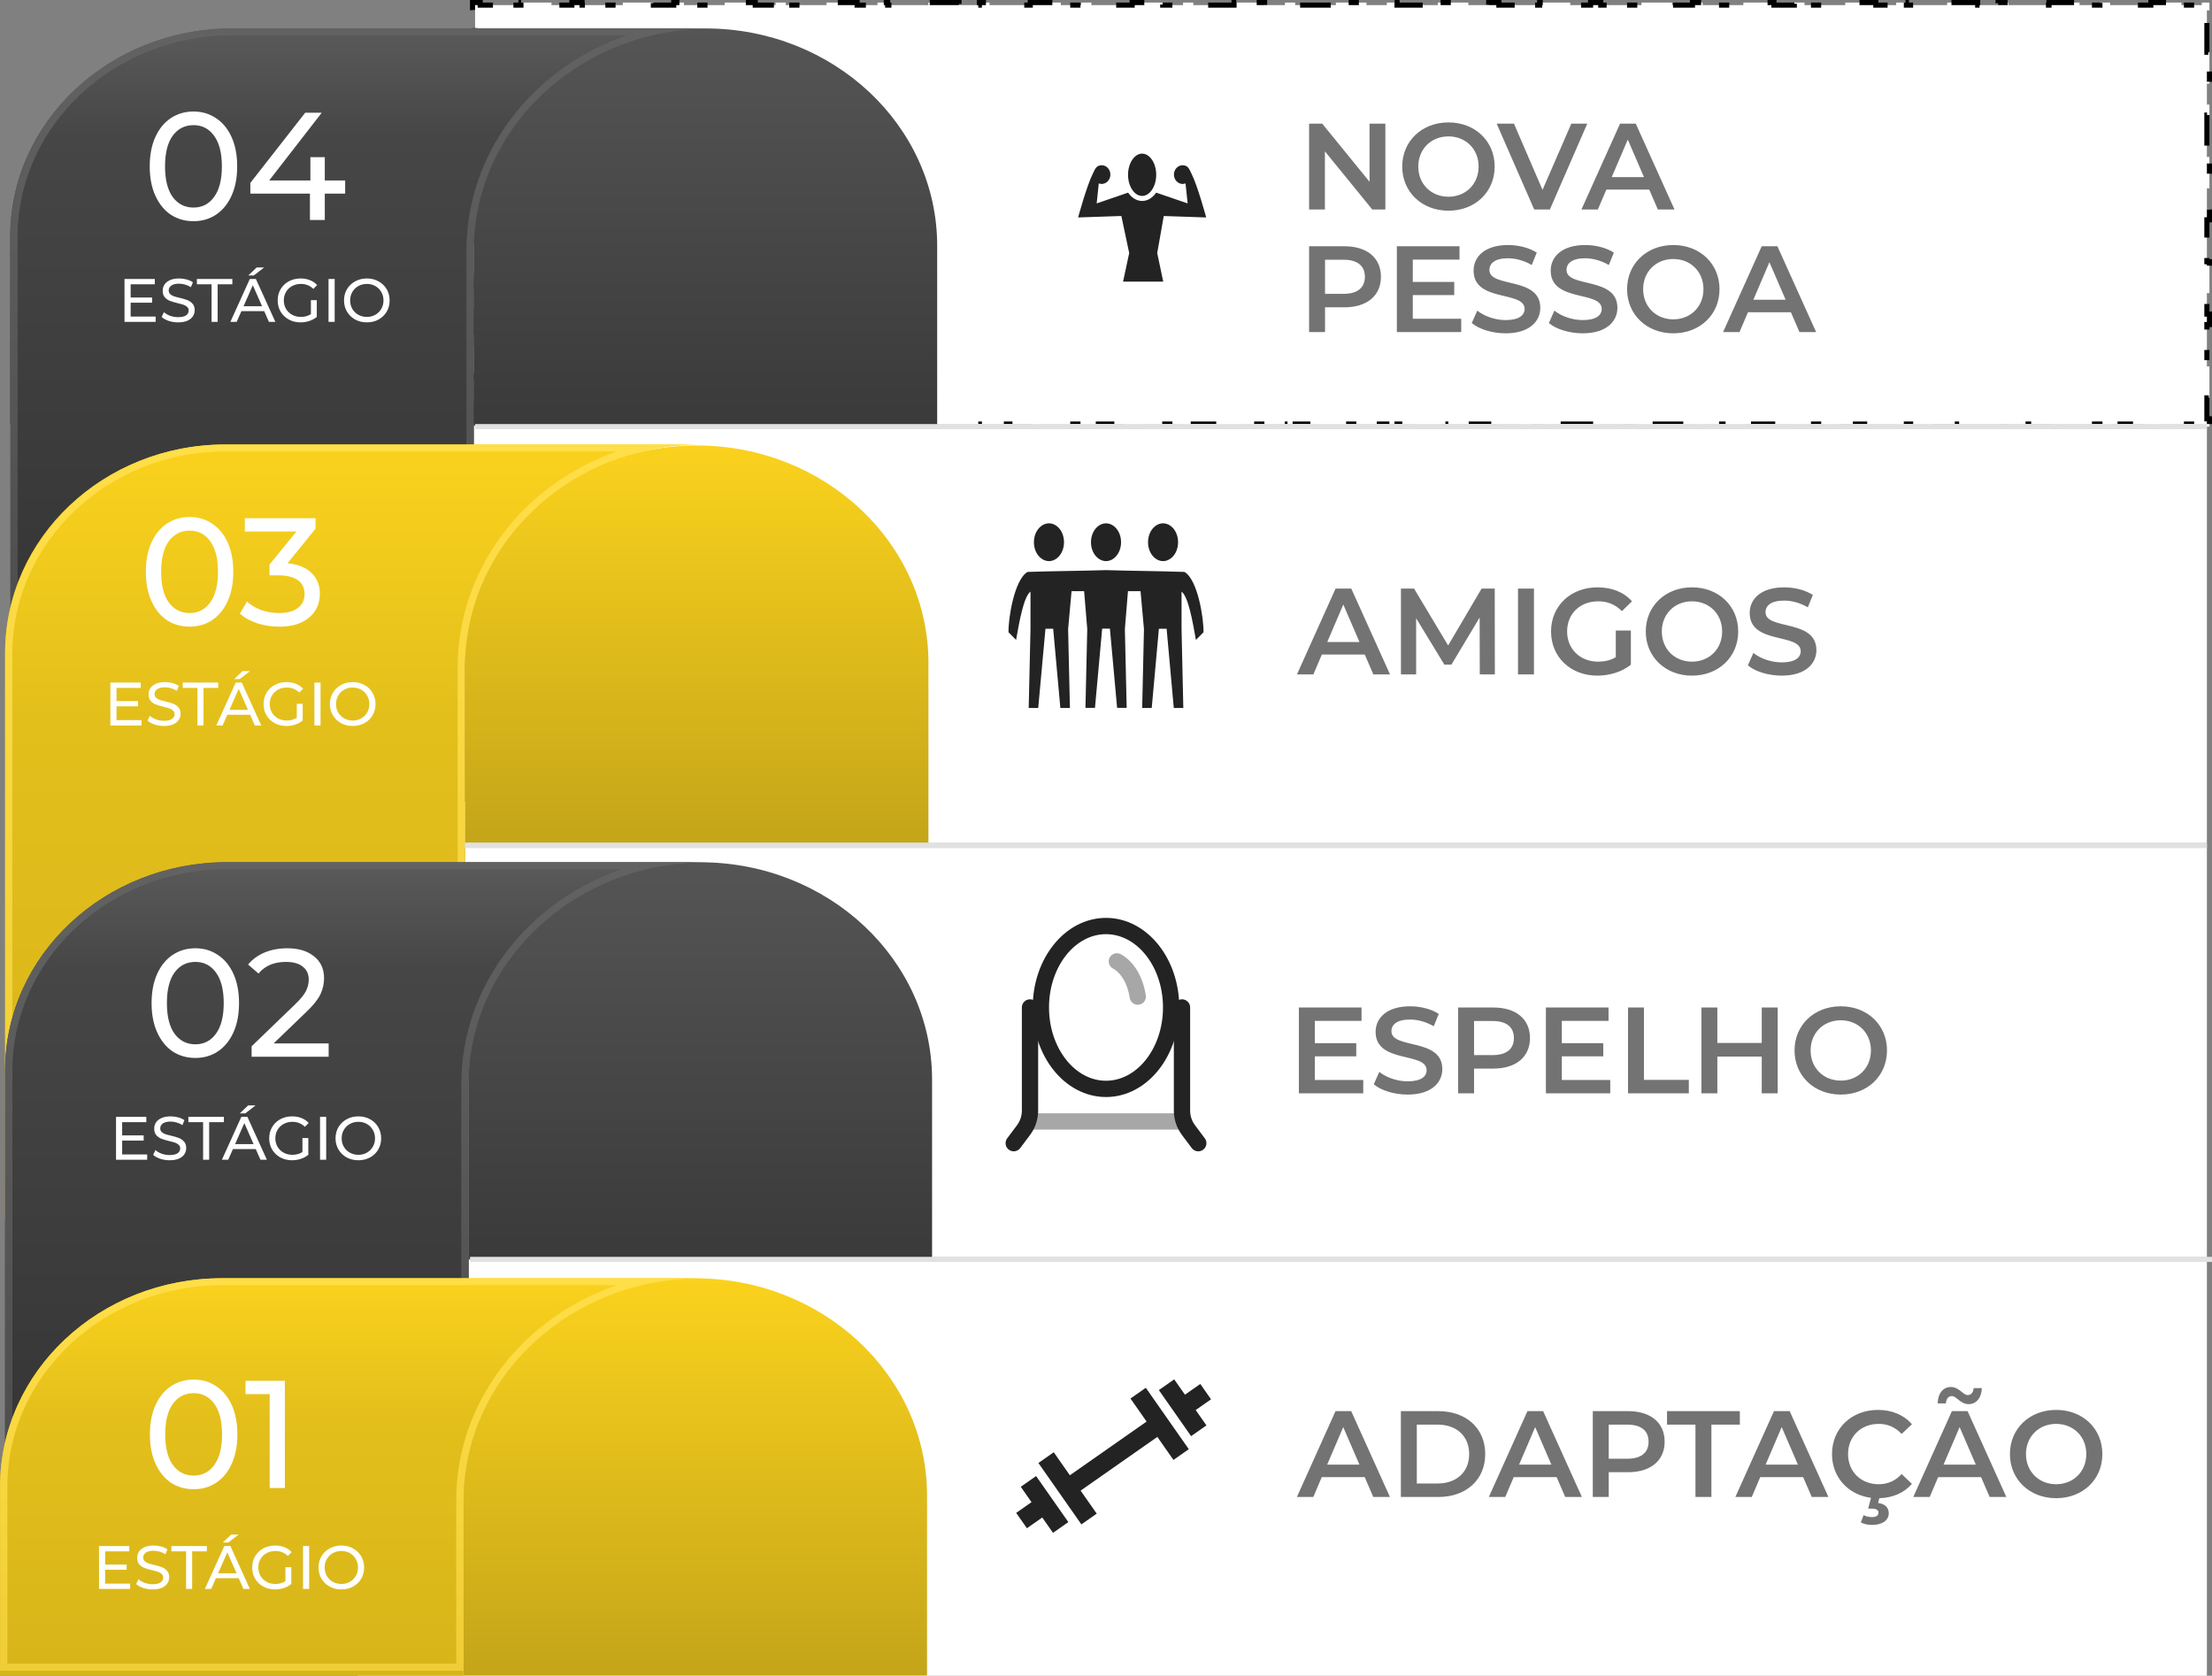 <svg width="433" height="328" viewBox="0 0 433 328" fill="none" xmlns="http://www.w3.org/2000/svg">
<rect x="0" y="0" width="433" height="328" fill="#808080" stroke="none"/>
<path d="M93 0.5H92.5V1V2.025H93V6.125H92.5V12.275H93V20.475H92.5V22.525H93V26.625H92.5V32.775H93V40.975H92.5V43.025H93V47.125H92.5V53.275H93V61.475H92.5V63.525H93V67.625H92.5V73.775H93V81.975H92.5V83V83.5H93H93.997V83H97.985V83.5H103.968V83H111.944V83.5H113.938V83H117.926V83.5H123.909V83H131.885V83.5H133.879V83H137.868V83.5H143.85V83H151.826V83.5H153.821V83H157.809V83.5H163.791V83H171.768V83.5H173.762V83H177.75V83.5H183.732V83H191.709V83.5H193.703V83H197.691V83.5H203.674V83H211.65V83.5H213.644V83H217.632V83.5H223.615V83H231.591V83.5H233.585V83H237.574V83.5H243.556V83H251.532V83.5H253.526V83H257.515V83.5H263.497V83H271.473V83.5H273.468V83H277.456V83.5H283.438V83H291.415V83.5H293.409V83H297.397V83.5H303.379V83H311.356V83.5H313.35V83H317.338V83.5H323.321V83H331.297V83.5H333.291V83H337.279V83.5H343.262V83H351.238V83.5H353.232V83H357.22V83.5H363.203V83H371.179V83.5H373.173V83H377.162V83.5H383.144V83H391.12V83.5H393.115V83H397.103V83.5H403.085V83H411.062V83.5H413.056V83H417.044V83.5H423.026V83H431.003V83.5H432H432.5V83V81.975H432V77.875H432.5V71.725H432V63.525H432.5V61.475H432V57.375H432.5V51.225H432V43.025H432.5V40.975H432V36.875H432.5V30.725H432V22.525H432.5V20.475H432V16.375H432.5V10.225H432V2.025H432.5V1V0.5H432H431.003V1H427.015V0.5H421.032V1H413.056V0.5H411.062V1H407.074V0.5H401.091V1H393.115V0.5H391.121V1H387.132V0.5H381.15V1H373.174V0.5H371.179V1H367.191V0.5H361.209V1H353.232V0.5H351.238V1H347.25V0.5H341.268V1H333.291V0.5H331.297V1H327.309V0.5H321.326V1H313.35V0.5H311.356V1H307.368V0.5H301.385V1H293.409V0.5H291.415V1H287.426V0.5H281.444V1H273.468V0.5H271.474V1H267.485V0.5H261.503V1H253.527V0.5H251.532V1H247.544V0.5H241.562V1H233.585V0.5H231.591V1H227.603V0.5H221.621V1H213.644V0.5H211.65V1H207.662V0.5H201.679V1H193.703V0.5H191.709V1H187.721V0.5H181.738V1H173.762V0.5H171.768V1H167.78V0.5H161.797V1H153.821V0.5H151.827V1H147.838V0.5H141.856V1H133.88V0.5H131.885V1H127.897V0.5H121.915V1H113.938V0.5H111.944V1H107.956V0.5H101.974V1H93.997V0.5H93Z" fill="white" stroke="black" stroke-dasharray="2 4 6 8"/>
<path d="M432 83H2V165H432V83Z" fill="white"/>
<path d="M183.453 83.308H92.718V48.119C92.718 24.623 113.036 5.565 138.085 5.565C163.134 5.565 183.453 24.608 183.453 48.119V83.308Z" fill="url(#paint0_linear_491_45)"/>
<path d="M92.735 156.861H2V46.331C2 23.807 21.464 5.549 45.479 5.549H139.088C113.481 5.549 92.735 25.024 92.735 49.028V156.846V156.861Z" fill="url(#paint1_linear_491_45)"/>
<path d="M122.777 6.905C104.429 13.176 91.305 29.692 91.305 49.043V155.505H3.445V46.332C3.445 24.592 22.301 6.905 45.478 6.905H122.777ZM139.104 5.565H45.494C21.48 5.565 2.016 23.822 2.016 46.347V156.877H92.751V49.059C92.751 25.039 113.513 5.58 139.104 5.58V5.565Z" fill="url(#paint2_linear_491_45)"/>
<path d="M432 165H91V246H432V165Z" fill="white"/>
<path d="M181.74 164.934H91.005V129.745C91.005 106.249 111.323 87.191 136.372 87.191C161.422 87.191 181.74 106.249 181.74 129.745V164.934Z" fill="url(#paint3_linear_491_45)"/>
<path d="M91.015 238H1V127.698C1 105.22 20.31 87 44.133 87H137C111.596 87 91.015 106.434 91.015 130.389V237.985V238Z" fill="url(#paint4_linear_491_45)"/>
<path d="M120.803 88.347C102.601 94.646 89.581 111.237 89.581 130.676V237.623H2.418V127.952C2.418 106.114 21.125 88.347 44.117 88.347H120.803ZM137 87H44.133C20.31 87 1 105.34 1 127.968V239H91.015V130.692C91.015 106.563 111.612 87.016 137 87.016V87Z" fill="url(#paint5_linear_491_45)"/>
<path d="M432 246H70V328H432V246Z" fill="white"/>
<path d="M182.453 246.514H91.718V211.325C91.718 187.829 112.036 168.771 137.085 168.771C162.134 168.771 182.453 187.829 182.453 211.325V246.514Z" fill="url(#paint6_linear_491_45)"/>
<path d="M91.735 320.052H1V209.522C1 186.997 20.464 168.74 44.479 168.74H138.088C112.481 168.74 91.735 188.214 91.735 212.218V320.036V320.052Z" fill="url(#paint7_linear_491_45)"/>
<path d="M121.761 170.111C103.414 176.382 90.29 192.898 90.29 212.249V318.711H2.429V209.538C2.429 187.798 21.286 170.111 44.462 170.111H121.761ZM138.088 168.771H44.479C20.464 168.771 1 187.028 1 209.553V320.083H91.735V212.265C91.735 188.245 112.497 168.786 138.088 168.786V168.771Z" fill="url(#paint8_linear_491_45)"/>
<path d="M181.47 327.94H90.735V292.75C90.735 269.255 111.037 250.196 136.103 250.196C161.152 250.196 181.47 269.255 181.47 292.75V327.94Z" fill="url(#paint9_linear_491_45)"/>
<path d="M90.735 328H0V290.963C0 268.438 19.464 250.181 43.479 250.181H137.088C111.481 250.181 90.735 269.655 90.735 293.66V327.985V328Z" fill="url(#paint10_linear_491_45)"/>
<path d="M120.777 251.537C102.429 257.807 89.305 274.324 89.305 293.675V325.644H1.445V290.963C1.445 269.224 20.301 251.537 43.478 251.537H120.777ZM137.104 250.196H43.494C19.48 250.196 0.016 268.454 0.016 290.979L0.016 327H90.751V293.69C90.751 269.671 111.513 250.212 137.104 250.212V250.196Z" fill="url(#paint11_linear_491_45)"/>
<path d="M37.884 43.294C36.225 43.294 34.746 42.874 33.447 42.035C32.167 41.175 31.158 39.936 30.419 38.317C29.679 36.698 29.309 34.779 29.309 32.56C29.309 30.341 29.679 28.423 30.419 26.804C31.158 25.185 32.167 23.955 33.447 23.116C34.746 22.256 36.225 21.827 37.884 21.827C39.523 21.827 40.982 22.256 42.261 23.116C43.561 23.955 44.58 25.185 45.32 26.804C46.059 28.423 46.429 30.341 46.429 32.56C46.429 34.779 46.059 36.698 45.32 38.317C44.58 39.936 43.561 41.175 42.261 42.035C40.982 42.874 39.523 43.294 37.884 43.294ZM37.884 40.625C39.563 40.625 40.902 39.936 41.902 38.557C42.921 37.177 43.431 35.179 43.431 32.56C43.431 29.942 42.921 27.943 41.902 26.564C40.902 25.185 39.563 24.495 37.884 24.495C36.185 24.495 34.826 25.185 33.806 26.564C32.807 27.943 32.307 29.942 32.307 32.56C32.307 35.179 32.807 37.177 33.806 38.557C34.826 39.936 36.185 40.625 37.884 40.625ZM67.566 37.897H63.578V43.054H60.67V37.897H49.007V35.798L59.741 22.067H62.979L52.695 35.319H60.76V30.761H63.578V35.319H67.566V37.897Z" fill="white"/>
<path d="M37.124 122.655C35.465 122.655 33.986 122.235 32.687 121.396C31.408 120.536 30.398 119.297 29.659 117.678C28.919 116.059 28.549 114.14 28.549 111.921C28.549 109.703 28.919 107.784 29.659 106.165C30.398 104.546 31.408 103.317 32.687 102.477C33.986 101.618 35.465 101.188 37.124 101.188C38.763 101.188 40.222 101.618 41.502 102.477C42.801 103.317 43.82 104.546 44.56 106.165C45.299 107.784 45.669 109.703 45.669 111.921C45.669 114.14 45.299 116.059 44.56 117.678C43.82 119.297 42.801 120.536 41.502 121.396C40.222 122.235 38.763 122.655 37.124 122.655ZM37.124 119.987C38.803 119.987 40.142 119.297 41.142 117.918C42.161 116.539 42.671 114.54 42.671 111.921C42.671 109.303 42.161 107.304 41.142 105.925C40.142 104.546 38.803 103.856 37.124 103.856C35.425 103.856 34.066 104.546 33.047 105.925C32.047 107.304 31.548 109.303 31.548 111.921C31.548 114.54 32.047 116.539 33.047 117.918C34.066 119.297 35.425 119.987 37.124 119.987ZM56.29 110.242C58.348 110.442 59.917 111.082 60.997 112.161C62.076 113.221 62.616 114.58 62.616 116.239C62.616 117.438 62.316 118.528 61.716 119.507C61.117 120.466 60.217 121.236 59.018 121.816C57.839 122.375 56.389 122.655 54.671 122.655C53.172 122.655 51.732 122.435 50.353 121.995C48.974 121.536 47.845 120.906 46.965 120.107L48.344 117.738C49.064 118.418 49.983 118.967 51.103 119.387C52.222 119.787 53.411 119.987 54.671 119.987C56.23 119.987 57.439 119.657 58.298 118.997C59.178 118.338 59.618 117.428 59.618 116.269C59.618 115.11 59.188 114.21 58.328 113.57C57.469 112.931 56.17 112.611 54.431 112.611H52.752V110.512L58.029 104.036H47.925V101.428H61.776V103.467L56.29 110.242Z" fill="white"/>
<path d="M38.247 207.07C36.588 207.07 35.109 206.65 33.81 205.811C32.531 204.951 31.521 203.712 30.782 202.093C30.042 200.474 29.672 198.555 29.672 196.336C29.672 194.118 30.042 192.199 30.782 190.58C31.521 188.961 32.531 187.731 33.81 186.892C35.109 186.032 36.588 185.603 38.247 185.603C39.886 185.603 41.346 186.032 42.625 186.892C43.924 187.731 44.943 188.961 45.683 190.58C46.422 192.199 46.792 194.118 46.792 196.336C46.792 198.555 46.422 200.474 45.683 202.093C44.943 203.712 43.924 204.951 42.625 205.811C41.346 206.65 39.886 207.07 38.247 207.07ZM38.247 204.401C39.926 204.401 41.266 203.712 42.265 202.333C43.284 200.953 43.794 198.955 43.794 196.336C43.794 193.718 43.284 191.719 42.265 190.34C41.266 188.961 39.926 188.271 38.247 188.271C36.548 188.271 35.189 188.961 34.17 190.34C33.17 191.719 32.671 193.718 32.671 196.336C32.671 198.955 33.17 200.953 34.17 202.333C35.189 203.712 36.548 204.401 38.247 204.401ZM64.334 204.222V206.83H49.253V204.791L57.797 196.546C58.837 195.547 59.536 194.687 59.896 193.968C60.256 193.228 60.436 192.489 60.436 191.749C60.436 190.65 60.046 189.8 59.267 189.201C58.507 188.581 57.408 188.271 55.969 188.271C53.65 188.271 51.861 189.031 50.602 190.55L48.563 188.781C49.383 187.781 50.452 187.002 51.771 186.442C53.11 185.883 54.599 185.603 56.238 185.603C58.437 185.603 60.186 186.132 61.485 187.192C62.785 188.231 63.434 189.65 63.434 191.449C63.434 192.569 63.194 193.628 62.715 194.627C62.235 195.627 61.325 196.766 59.986 198.045L53.57 204.222H64.334Z" fill="white"/>
<path d="M37.921 291.485C36.262 291.485 34.783 291.065 33.484 290.225C32.205 289.366 31.195 288.127 30.456 286.508C29.716 284.889 29.346 282.97 29.346 280.751C29.346 278.532 29.716 276.614 30.456 274.995C31.195 273.376 32.205 272.146 33.484 271.307C34.783 270.447 36.262 270.018 37.921 270.018C39.56 270.018 41.019 270.447 42.299 271.307C43.598 272.146 44.617 273.376 45.357 274.995C46.096 276.614 46.466 278.532 46.466 280.751C46.466 282.97 46.096 284.889 45.357 286.508C44.617 288.127 43.598 289.366 42.299 290.225C41.019 291.065 39.56 291.485 37.921 291.485ZM37.921 288.816C39.6 288.816 40.939 288.127 41.939 286.747C42.958 285.368 43.468 283.369 43.468 280.751C43.468 278.133 42.958 276.134 41.939 274.755C40.939 273.376 39.6 272.686 37.921 272.686C36.222 272.686 34.863 273.376 33.844 274.755C32.844 276.134 32.345 278.133 32.345 280.751C32.345 283.369 32.844 285.368 33.844 286.747C34.863 288.127 36.222 288.816 37.921 288.816ZM55.762 270.257V291.245H52.794V272.866H48.057V270.257H55.762Z" fill="white"/>
<path d="M268.82 293L267.14 289.112H258.74L257.084 293H253.868L261.428 276.2H264.5L272.084 293H268.82ZM259.796 286.664H266.108L262.94 279.32L259.796 286.664ZM274.221 293V276.2H281.565C287.013 276.2 290.733 279.56 290.733 284.6C290.733 289.64 287.013 293 281.565 293H274.221ZM277.341 290.36H281.421C285.165 290.36 287.589 288.08 287.589 284.6C287.589 281.12 285.165 278.84 281.421 278.84H277.341V290.36ZM306.391 293L304.711 289.112H296.311L294.655 293H291.439L298.999 276.2H302.071L309.655 293H306.391ZM297.367 286.664H303.679L300.511 279.32L297.367 286.664ZM318.703 276.2C323.119 276.2 325.855 278.456 325.855 282.176C325.855 285.872 323.119 288.152 318.703 288.152H314.911V293H311.791V276.2H318.703ZM318.559 285.512C321.295 285.512 322.711 284.288 322.711 282.176C322.711 280.064 321.295 278.84 318.559 278.84H314.911V285.512H318.559ZM331.887 293V278.84H326.319V276.2H340.575V278.84H335.007V293H331.887ZM354.648 293L352.968 289.112H344.568L342.912 293H339.696L347.256 276.2H350.328L357.912 293H354.648ZM345.624 286.664H351.936L348.768 279.32L345.624 286.664ZM367.759 290.504C369.511 290.504 371.023 289.856 372.247 288.512L374.263 290.432C372.751 292.184 370.519 293.168 367.879 293.24L367.639 294.176C369.055 294.344 369.727 295.16 369.727 296.192C369.727 297.584 368.431 298.472 366.463 298.472C365.599 298.472 364.855 298.304 364.255 297.968L364.807 296.552C365.311 296.816 365.839 296.936 366.439 296.936C367.327 296.936 367.711 296.6 367.711 296.072C367.711 295.616 367.351 295.28 366.439 295.28H365.695L366.247 293.168C361.807 292.592 358.615 289.16 358.615 284.6C358.615 279.584 362.455 275.96 367.615 275.96C370.351 275.96 372.703 276.944 374.263 278.768L372.247 280.664C371.023 279.344 369.511 278.696 367.759 278.696C364.279 278.696 361.759 281.144 361.759 284.6C361.759 288.056 364.279 290.504 367.759 290.504ZM382.085 273.248C381.413 273.248 380.957 273.776 380.909 274.688H379.301C379.349 272.72 380.357 271.472 381.893 271.472C383.477 271.472 384.293 273.056 385.157 273.056C385.829 273.056 386.285 272.552 386.333 271.688H387.941C387.893 273.56 386.885 274.832 385.349 274.832C383.765 274.832 382.949 273.248 382.085 273.248ZM389.477 293L387.797 289.112H379.397L377.741 293H374.525L382.085 276.2H385.157L392.741 293H389.477ZM380.453 286.664H386.765L383.597 279.32L380.453 286.664ZM402.491 293.24C397.283 293.24 393.443 289.568 393.443 284.6C393.443 279.632 397.283 275.96 402.491 275.96C407.699 275.96 411.539 279.608 411.539 284.6C411.539 289.592 407.699 293.24 402.491 293.24ZM402.491 290.504C405.875 290.504 408.395 288.032 408.395 284.6C408.395 281.168 405.875 278.696 402.491 278.696C399.107 278.696 396.587 281.168 396.587 284.6C396.587 288.032 399.107 290.504 402.491 290.504Z" fill="#737373"/>
<path d="M25.479 309.956V311H19.383V302.6H25.311V303.644H20.583V306.224H24.795V307.244H20.583V309.956H25.479ZM29.87 311.096C29.238 311.096 28.626 311 28.034 310.808C27.45 310.608 26.99 310.352 26.654 310.04L27.098 309.104C27.418 309.392 27.826 309.628 28.322 309.812C28.826 309.988 29.342 310.076 29.87 310.076C30.566 310.076 31.086 309.96 31.43 309.728C31.774 309.488 31.946 309.172 31.946 308.78C31.946 308.492 31.85 308.26 31.658 308.084C31.474 307.9 31.242 307.76 30.962 307.664C30.69 307.568 30.302 307.46 29.798 307.34C29.166 307.188 28.654 307.036 28.262 306.884C27.878 306.732 27.546 306.5 27.266 306.188C26.994 305.868 26.858 305.44 26.858 304.904C26.858 304.456 26.974 304.052 27.206 303.692C27.446 303.332 27.806 303.044 28.286 302.828C28.766 302.612 29.362 302.504 30.074 302.504C30.57 302.504 31.058 302.568 31.538 302.696C32.018 302.824 32.43 303.008 32.774 303.248L32.378 304.208C32.026 303.984 31.65 303.816 31.25 303.704C30.85 303.584 30.458 303.524 30.074 303.524C29.394 303.524 28.882 303.648 28.538 303.896C28.202 304.144 28.034 304.464 28.034 304.856C28.034 305.144 28.13 305.38 28.322 305.564C28.514 305.74 28.75 305.88 29.03 305.984C29.318 306.08 29.706 306.184 30.194 306.296C30.826 306.448 31.334 306.6 31.718 306.752C32.102 306.904 32.43 307.136 32.702 307.448C32.982 307.76 33.122 308.18 33.122 308.708C33.122 309.148 33.002 309.552 32.762 309.92C32.522 310.28 32.158 310.568 31.67 310.784C31.182 310.992 30.582 311.096 29.87 311.096ZM36.426 303.644H33.546V302.6H40.494V303.644H37.614V311H36.426V303.644ZM46.731 308.9H42.267L41.343 311H40.107L43.911 302.6H45.099L48.915 311H47.655L46.731 308.9ZM46.311 307.94L44.499 303.824L42.687 307.94H46.311ZM45.243 300.356H46.707L44.691 301.916H43.611L45.243 300.356ZM55.871 306.752H57.023V310.028C56.607 310.372 56.123 310.636 55.571 310.82C55.019 311.004 54.443 311.096 53.843 311.096C52.995 311.096 52.231 310.912 51.551 310.544C50.871 310.168 50.335 309.656 49.943 309.008C49.559 308.352 49.367 307.616 49.367 306.8C49.367 305.984 49.559 305.248 49.943 304.592C50.335 303.936 50.871 303.424 51.551 303.056C52.239 302.688 53.011 302.504 53.867 302.504C54.539 302.504 55.147 302.616 55.691 302.84C56.243 303.056 56.711 303.376 57.095 303.8L56.351 304.544C55.679 303.896 54.867 303.572 53.915 303.572C53.275 303.572 52.699 303.712 52.187 303.992C51.683 304.264 51.287 304.648 50.999 305.144C50.711 305.632 50.567 306.184 50.567 306.8C50.567 307.408 50.711 307.96 50.999 308.456C51.287 308.944 51.683 309.328 52.187 309.608C52.699 309.888 53.271 310.028 53.903 310.028C54.655 310.028 55.311 309.848 55.871 309.488V306.752ZM59.321 302.6H60.52V311H59.321V302.6ZM66.827 311.096C65.979 311.096 65.215 310.912 64.535 310.544C63.855 310.168 63.319 309.652 62.927 308.996C62.543 308.34 62.351 307.608 62.351 306.8C62.351 305.992 62.543 305.26 62.927 304.604C63.319 303.948 63.855 303.436 64.535 303.068C65.215 302.692 65.979 302.504 66.827 302.504C67.667 302.504 68.427 302.692 69.107 303.068C69.787 303.436 70.319 303.948 70.703 304.604C71.087 305.252 71.279 305.984 71.279 306.8C71.279 307.616 71.087 308.352 70.703 309.008C70.319 309.656 69.787 310.168 69.107 310.544C68.427 310.912 67.667 311.096 66.827 311.096ZM66.827 310.028C67.443 310.028 67.995 309.888 68.483 309.608C68.979 309.328 69.367 308.944 69.647 308.456C69.935 307.96 70.079 307.408 70.079 306.8C70.079 306.192 69.935 305.644 69.647 305.156C69.367 304.66 68.979 304.272 68.483 303.992C67.995 303.712 67.443 303.572 66.827 303.572C66.211 303.572 65.651 303.712 65.147 303.992C64.651 304.272 64.259 304.66 63.971 305.156C63.691 305.644 63.551 306.192 63.551 306.8C63.551 307.408 63.691 307.96 63.971 308.456C64.259 308.944 64.651 309.328 65.147 309.608C65.651 309.888 66.211 310.028 66.827 310.028Z" fill="white"/>
<path d="M28.809 225.956V227H22.713V218.6H28.641V219.644H23.913V222.224H28.125V223.244H23.913V225.956H28.809ZM33.2 227.096C32.568 227.096 31.956 227 31.364 226.808C30.78 226.608 30.32 226.352 29.984 226.04L30.428 225.104C30.748 225.392 31.156 225.628 31.652 225.812C32.156 225.988 32.672 226.076 33.2 226.076C33.896 226.076 34.416 225.96 34.76 225.728C35.104 225.488 35.276 225.172 35.276 224.78C35.276 224.492 35.18 224.26 34.988 224.084C34.804 223.9 34.572 223.76 34.292 223.664C34.02 223.568 33.632 223.46 33.128 223.34C32.496 223.188 31.984 223.036 31.592 222.884C31.208 222.732 30.876 222.5 30.596 222.188C30.324 221.868 30.188 221.44 30.188 220.904C30.188 220.456 30.304 220.052 30.536 219.692C30.776 219.332 31.136 219.044 31.616 218.828C32.096 218.612 32.692 218.504 33.404 218.504C33.9 218.504 34.388 218.568 34.868 218.696C35.348 218.824 35.76 219.008 36.104 219.248L35.708 220.208C35.356 219.984 34.98 219.816 34.58 219.704C34.18 219.584 33.788 219.524 33.404 219.524C32.724 219.524 32.212 219.648 31.868 219.896C31.532 220.144 31.364 220.464 31.364 220.856C31.364 221.144 31.46 221.38 31.652 221.564C31.844 221.74 32.08 221.88 32.36 221.984C32.648 222.08 33.036 222.184 33.524 222.296C34.156 222.448 34.664 222.6 35.048 222.752C35.432 222.904 35.76 223.136 36.032 223.448C36.312 223.76 36.452 224.18 36.452 224.708C36.452 225.148 36.332 225.552 36.092 225.92C35.852 226.28 35.488 226.568 35 226.784C34.512 226.992 33.912 227.096 33.2 227.096ZM39.756 219.644H36.876V218.6H43.824V219.644H40.944V227H39.756V219.644ZM50.061 224.9H45.597L44.673 227H43.437L47.241 218.6H48.429L52.245 227H50.985L50.061 224.9ZM49.641 223.94L47.829 219.824L46.017 223.94H49.641ZM48.573 216.356H50.037L48.021 217.916H46.941L48.573 216.356ZM59.201 222.752H60.353V226.028C59.937 226.372 59.453 226.636 58.901 226.82C58.349 227.004 57.773 227.096 57.173 227.096C56.325 227.096 55.561 226.912 54.881 226.544C54.201 226.168 53.665 225.656 53.273 225.008C52.889 224.352 52.697 223.616 52.697 222.8C52.697 221.984 52.889 221.248 53.273 220.592C53.665 219.936 54.201 219.424 54.881 219.056C55.569 218.688 56.341 218.504 57.197 218.504C57.869 218.504 58.477 218.616 59.021 218.84C59.573 219.056 60.041 219.376 60.425 219.8L59.681 220.544C59.009 219.896 58.197 219.572 57.245 219.572C56.605 219.572 56.029 219.712 55.517 219.992C55.013 220.264 54.617 220.648 54.329 221.144C54.041 221.632 53.897 222.184 53.897 222.8C53.897 223.408 54.041 223.96 54.329 224.456C54.617 224.944 55.013 225.328 55.517 225.608C56.029 225.888 56.601 226.028 57.233 226.028C57.985 226.028 58.641 225.848 59.201 225.488V222.752ZM62.651 218.6H63.851V227H62.651V218.6ZM70.157 227.096C69.309 227.096 68.546 226.912 67.865 226.544C67.186 226.168 66.65 225.652 66.257 224.996C65.874 224.34 65.681 223.608 65.681 222.8C65.681 221.992 65.874 221.26 66.257 220.604C66.65 219.948 67.186 219.436 67.865 219.068C68.546 218.692 69.309 218.504 70.157 218.504C70.998 218.504 71.757 218.692 72.438 219.068C73.118 219.436 73.65 219.948 74.034 220.604C74.418 221.252 74.609 221.984 74.609 222.8C74.609 223.616 74.418 224.352 74.034 225.008C73.65 225.656 73.118 226.168 72.438 226.544C71.757 226.912 70.998 227.096 70.157 227.096ZM70.157 226.028C70.773 226.028 71.326 225.888 71.814 225.608C72.309 225.328 72.698 224.944 72.978 224.456C73.266 223.96 73.409 223.408 73.409 222.8C73.409 222.192 73.266 221.644 72.978 221.156C72.698 220.66 72.309 220.272 71.814 219.992C71.326 219.712 70.773 219.572 70.157 219.572C69.541 219.572 68.981 219.712 68.478 219.992C67.981 220.272 67.59 220.66 67.302 221.156C67.022 221.644 66.882 222.192 66.882 222.8C66.882 223.408 67.022 223.96 67.302 224.456C67.59 224.944 67.981 225.328 68.478 225.608C68.981 225.888 69.541 226.028 70.157 226.028Z" fill="white"/>
<path d="M27.706 140.956V142H21.61V133.6H27.538V134.644H22.81V137.224H27.022V138.244H22.81V140.956H27.706ZM32.097 142.096C31.465 142.096 30.853 142 30.261 141.808C29.677 141.608 29.217 141.352 28.881 141.04L29.325 140.104C29.645 140.392 30.053 140.628 30.549 140.812C31.053 140.988 31.569 141.076 32.097 141.076C32.793 141.076 33.313 140.96 33.657 140.728C34.001 140.488 34.173 140.172 34.173 139.78C34.173 139.492 34.077 139.26 33.885 139.084C33.701 138.9 33.469 138.76 33.189 138.664C32.917 138.568 32.529 138.46 32.025 138.34C31.393 138.188 30.881 138.036 30.489 137.884C30.105 137.732 29.773 137.5 29.493 137.188C29.221 136.868 29.085 136.44 29.085 135.904C29.085 135.456 29.201 135.052 29.433 134.692C29.673 134.332 30.033 134.044 30.513 133.828C30.993 133.612 31.589 133.504 32.301 133.504C32.797 133.504 33.285 133.568 33.765 133.696C34.245 133.824 34.657 134.008 35.001 134.248L34.605 135.208C34.253 134.984 33.877 134.816 33.477 134.704C33.077 134.584 32.685 134.524 32.301 134.524C31.621 134.524 31.109 134.648 30.765 134.896C30.429 135.144 30.261 135.464 30.261 135.856C30.261 136.144 30.357 136.38 30.549 136.564C30.741 136.74 30.977 136.88 31.257 136.984C31.545 137.08 31.933 137.184 32.421 137.296C33.053 137.448 33.561 137.6 33.945 137.752C34.329 137.904 34.657 138.136 34.929 138.448C35.209 138.76 35.349 139.18 35.349 139.708C35.349 140.148 35.229 140.552 34.989 140.92C34.749 141.28 34.385 141.568 33.897 141.784C33.409 141.992 32.809 142.096 32.097 142.096ZM38.653 134.644H35.773V133.6H42.721V134.644H39.841V142H38.653V134.644ZM48.958 139.9H44.494L43.57 142H42.334L46.138 133.6H47.326L51.142 142H49.882L48.958 139.9ZM48.538 138.94L46.726 134.824L44.914 138.94H48.538ZM47.47 131.356H48.934L46.918 132.916H45.838L47.47 131.356ZM58.098 137.752H59.25V141.028C58.834 141.372 58.35 141.636 57.798 141.82C57.246 142.004 56.67 142.096 56.07 142.096C55.222 142.096 54.458 141.912 53.778 141.544C53.098 141.168 52.562 140.656 52.17 140.008C51.786 139.352 51.594 138.616 51.594 137.8C51.594 136.984 51.786 136.248 52.17 135.592C52.562 134.936 53.098 134.424 53.778 134.056C54.466 133.688 55.238 133.504 56.094 133.504C56.766 133.504 57.374 133.616 57.918 133.84C58.47 134.056 58.938 134.376 59.322 134.8L58.578 135.544C57.906 134.896 57.094 134.572 56.142 134.572C55.502 134.572 54.926 134.712 54.414 134.992C53.91 135.264 53.514 135.648 53.226 136.144C52.938 136.632 52.794 137.184 52.794 137.8C52.794 138.408 52.938 138.96 53.226 139.456C53.514 139.944 53.91 140.328 54.414 140.608C54.926 140.888 55.498 141.028 56.13 141.028C56.882 141.028 57.538 140.848 58.098 140.488V137.752ZM61.547 133.6H62.747V142H61.547V133.6ZM69.054 142.096C68.206 142.096 67.442 141.912 66.762 141.544C66.082 141.168 65.546 140.652 65.154 139.996C64.77 139.34 64.578 138.608 64.578 137.8C64.578 136.992 64.77 136.26 65.154 135.604C65.546 134.948 66.082 134.436 66.762 134.068C67.442 133.692 68.206 133.504 69.054 133.504C69.894 133.504 70.654 133.692 71.334 134.068C72.014 134.436 72.546 134.948 72.93 135.604C73.314 136.252 73.506 136.984 73.506 137.8C73.506 138.616 73.314 139.352 72.93 140.008C72.546 140.656 72.014 141.168 71.334 141.544C70.654 141.912 69.894 142.096 69.054 142.096ZM69.054 141.028C69.67 141.028 70.222 140.888 70.71 140.608C71.206 140.328 71.594 139.944 71.874 139.456C72.162 138.96 72.306 138.408 72.306 137.8C72.306 137.192 72.162 136.644 71.874 136.156C71.594 135.66 71.206 135.272 70.71 134.992C70.222 134.712 69.67 134.572 69.054 134.572C68.438 134.572 67.878 134.712 67.374 134.992C66.878 135.272 66.486 135.66 66.198 136.156C65.918 136.644 65.778 137.192 65.778 137.8C65.778 138.408 65.918 138.96 66.198 139.456C66.486 139.944 66.878 140.328 67.374 140.608C67.878 140.888 68.438 141.028 69.054 141.028Z" fill="white"/>
<path d="M30.469 61.956V63H24.373V54.6H30.301V55.644H25.573V58.224H29.785V59.244H25.573V61.956H30.469ZM34.86 63.096C34.228 63.096 33.616 63 33.024 62.808C32.44 62.608 31.98 62.352 31.644 62.04L32.088 61.104C32.408 61.392 32.816 61.628 33.312 61.812C33.816 61.988 34.332 62.076 34.86 62.076C35.556 62.076 36.076 61.96 36.42 61.728C36.764 61.488 36.936 61.172 36.936 60.78C36.936 60.492 36.84 60.26 36.648 60.084C36.464 59.9 36.232 59.76 35.952 59.664C35.68 59.568 35.292 59.46 34.788 59.34C34.156 59.188 33.644 59.036 33.252 58.884C32.868 58.732 32.536 58.5 32.256 58.188C31.984 57.868 31.848 57.44 31.848 56.904C31.848 56.456 31.964 56.052 32.196 55.692C32.436 55.332 32.796 55.044 33.276 54.828C33.756 54.612 34.352 54.504 35.064 54.504C35.56 54.504 36.048 54.568 36.528 54.696C37.008 54.824 37.42 55.008 37.764 55.248L37.368 56.208C37.016 55.984 36.64 55.816 36.24 55.704C35.84 55.584 35.448 55.524 35.064 55.524C34.384 55.524 33.872 55.648 33.528 55.896C33.192 56.144 33.024 56.464 33.024 56.856C33.024 57.144 33.12 57.38 33.312 57.564C33.504 57.74 33.74 57.88 34.02 57.984C34.308 58.08 34.696 58.184 35.184 58.296C35.816 58.448 36.324 58.6 36.708 58.752C37.092 58.904 37.42 59.136 37.692 59.448C37.972 59.76 38.112 60.18 38.112 60.708C38.112 61.148 37.992 61.552 37.752 61.92C37.512 62.28 37.148 62.568 36.66 62.784C36.172 62.992 35.572 63.096 34.86 63.096ZM41.416 55.644H38.536V54.6H45.484V55.644H42.604V63H41.416V55.644ZM51.721 60.9H47.257L46.333 63H45.097L48.901 54.6H50.089L53.905 63H52.645L51.721 60.9ZM51.301 59.94L49.489 55.824L47.677 59.94H51.301ZM50.233 52.356H51.697L49.681 53.916H48.601L50.233 52.356ZM60.861 58.752H62.013V62.028C61.597 62.372 61.113 62.636 60.561 62.82C60.009 63.004 59.433 63.096 58.833 63.096C57.985 63.096 57.221 62.912 56.541 62.544C55.861 62.168 55.325 61.656 54.933 61.008C54.549 60.352 54.357 59.616 54.357 58.8C54.357 57.984 54.549 57.248 54.933 56.592C55.325 55.936 55.861 55.424 56.541 55.056C57.229 54.688 58.001 54.504 58.857 54.504C59.529 54.504 60.137 54.616 60.681 54.84C61.233 55.056 61.701 55.376 62.085 55.8L61.341 56.544C60.669 55.896 59.857 55.572 58.905 55.572C58.265 55.572 57.689 55.712 57.177 55.992C56.673 56.264 56.277 56.648 55.989 57.144C55.701 57.632 55.557 58.184 55.557 58.8C55.557 59.408 55.701 59.96 55.989 60.456C56.277 60.944 56.673 61.328 57.177 61.608C57.689 61.888 58.261 62.028 58.893 62.028C59.645 62.028 60.301 61.848 60.861 61.488V58.752ZM64.311 54.6H65.511V63H64.311V54.6ZM71.818 63.096C70.97 63.096 70.206 62.912 69.526 62.544C68.846 62.168 68.31 61.652 67.918 60.996C67.534 60.34 67.342 59.608 67.342 58.8C67.342 57.992 67.534 57.26 67.918 56.604C68.31 55.948 68.846 55.436 69.526 55.068C70.206 54.692 70.97 54.504 71.818 54.504C72.658 54.504 73.418 54.692 74.098 55.068C74.778 55.436 75.31 55.948 75.694 56.604C76.078 57.252 76.27 57.984 76.27 58.8C76.27 59.616 76.078 60.352 75.694 61.008C75.31 61.656 74.778 62.168 74.098 62.544C73.418 62.912 72.658 63.096 71.818 63.096ZM71.818 62.028C72.434 62.028 72.986 61.888 73.474 61.608C73.97 61.328 74.358 60.944 74.638 60.456C74.926 59.96 75.07 59.408 75.07 58.8C75.07 58.192 74.926 57.644 74.638 57.156C74.358 56.66 73.97 56.272 73.474 55.992C72.986 55.712 72.434 55.572 71.818 55.572C71.202 55.572 70.642 55.712 70.138 55.992C69.642 56.272 69.25 56.66 68.962 57.156C68.682 57.644 68.542 58.192 68.542 58.8C68.542 59.408 68.682 59.96 68.962 60.456C69.25 60.944 69.642 61.328 70.138 61.608C70.642 61.888 71.202 62.028 71.818 62.028Z" fill="white"/>
<path d="M257.376 211.384H266.856V214H254.256V197.2H266.52V199.816H257.376V204.184H265.488V206.752H257.376V211.384ZM275.542 214.24C272.926 214.24 270.31 213.424 268.918 212.224L269.998 209.8C271.342 210.88 273.478 211.648 275.542 211.648C278.158 211.648 279.262 210.712 279.262 209.464C279.262 205.84 269.278 208.216 269.278 201.976C269.278 199.264 271.438 196.96 276.046 196.96C278.062 196.96 280.174 197.488 281.638 198.448L280.654 200.872C279.142 199.984 277.486 199.552 276.022 199.552C273.43 199.552 272.374 200.56 272.374 201.832C272.374 205.408 282.334 203.08 282.334 209.248C282.334 211.936 280.15 214.24 275.542 214.24ZM292.34 197.2C296.756 197.2 299.492 199.456 299.492 203.176C299.492 206.872 296.756 209.152 292.34 209.152H288.548V214H285.428V197.2H292.34ZM292.196 206.512C294.932 206.512 296.348 205.288 296.348 203.176C296.348 201.064 294.932 199.84 292.196 199.84H288.548V206.512H292.196ZM305.728 211.384H315.208V214H302.608V197.2H314.872V199.816H305.728V204.184H313.84V206.752H305.728V211.384ZM318.686 214V197.2H321.806V211.36H330.59V214H318.686ZM344.861 197.2H347.981V214H344.861V206.8H336.173V214H333.053V197.2H336.173V204.136H344.861V197.2ZM360.331 214.24C355.123 214.24 351.283 210.568 351.283 205.6C351.283 200.632 355.123 196.96 360.331 196.96C365.539 196.96 369.379 200.608 369.379 205.6C369.379 210.592 365.539 214.24 360.331 214.24ZM360.331 211.504C363.715 211.504 366.235 209.032 366.235 205.6C366.235 202.168 363.715 199.696 360.331 199.696C356.947 199.696 354.427 202.168 354.427 205.6C354.427 209.032 356.947 211.504 360.331 211.504Z" fill="#737373"/>
<path d="M268.832 132L267.152 128.112H258.752L257.096 132H253.88L261.44 115.2H264.512L272.096 132H268.832ZM259.808 125.664H266.12L262.952 118.32L259.808 125.664ZM292.617 132H289.665L289.641 120.864L284.121 130.08H282.729L277.209 121.008V132H274.233V115.2H276.801L283.473 126.336L290.025 115.2H292.593L292.617 132ZM297.154 132V115.2H300.274V132H297.154ZM316.291 128.64V123.408H319.243V130.104C317.491 131.52 315.043 132.24 312.667 132.24C307.459 132.24 303.619 128.616 303.619 123.6C303.619 118.584 307.459 114.96 312.715 114.96C315.523 114.96 317.875 115.896 319.459 117.696L317.491 119.616C316.171 118.296 314.659 117.696 312.859 117.696C309.283 117.696 306.763 120.12 306.763 123.6C306.763 127.008 309.283 129.504 312.835 129.504C314.035 129.504 315.211 129.264 316.291 128.64ZM331.206 132.24C325.998 132.24 322.158 128.568 322.158 123.6C322.158 118.632 325.998 114.96 331.206 114.96C336.414 114.96 340.254 118.608 340.254 123.6C340.254 128.592 336.414 132.24 331.206 132.24ZM331.206 129.504C334.59 129.504 337.11 127.032 337.11 123.6C337.11 120.168 334.59 117.696 331.206 117.696C327.822 117.696 325.302 120.168 325.302 123.6C325.302 127.032 327.822 129.504 331.206 129.504ZM348.769 132.24C346.153 132.24 343.537 131.424 342.145 130.224L343.225 127.8C344.569 128.88 346.705 129.648 348.769 129.648C351.385 129.648 352.489 128.712 352.489 127.464C352.489 123.84 342.505 126.216 342.505 119.976C342.505 117.264 344.665 114.96 349.273 114.96C351.289 114.96 353.401 115.488 354.865 116.448L353.881 118.872C352.369 117.984 350.713 117.552 349.249 117.552C346.657 117.552 345.601 118.56 345.601 119.832C345.601 123.408 355.561 121.08 355.561 127.248C355.561 129.936 353.377 132.24 348.769 132.24Z" fill="#737373"/>
<path d="M268.088 24.2H271.184V41H268.616L259.352 29.624V41H256.256V24.2H258.824L268.088 35.576V24.2ZM283.534 41.24C278.326 41.24 274.486 37.568 274.486 32.6C274.486 27.632 278.326 23.96 283.534 23.96C288.742 23.96 292.582 27.608 292.582 32.6C292.582 37.592 288.742 41.24 283.534 41.24ZM283.534 38.504C286.918 38.504 289.438 36.032 289.438 32.6C289.438 29.168 286.918 26.696 283.534 26.696C280.15 26.696 277.63 29.168 277.63 32.6C277.63 36.032 280.15 38.504 283.534 38.504ZM307.59 24.2H310.71L303.39 41H300.318L292.974 24.2H296.358L301.95 37.16L307.59 24.2ZM324.52 41L322.84 37.112H314.44L312.784 41H309.567L317.128 24.2H320.2L327.784 41H324.52ZM315.496 34.664H321.807L318.64 27.32L315.496 34.664ZM263.168 48.2C267.584 48.2 270.32 50.456 270.32 54.176C270.32 57.872 267.584 60.152 263.168 60.152H259.376V65H256.256V48.2H263.168ZM263.024 57.512C265.76 57.512 267.176 56.288 267.176 54.176C267.176 52.064 265.76 50.84 263.024 50.84H259.376V57.512H263.024ZM276.556 62.384H286.036V65H273.436V48.2H285.7V50.816H276.556V55.184H284.668V57.752H276.556V62.384ZM294.722 65.24C292.106 65.24 289.49 64.424 288.098 63.224L289.178 60.8C290.522 61.88 292.658 62.648 294.722 62.648C297.338 62.648 298.442 61.712 298.442 60.464C298.442 56.84 288.458 59.216 288.458 52.976C288.458 50.264 290.618 47.96 295.226 47.96C297.242 47.96 299.354 48.488 300.818 49.448L299.834 51.872C298.322 50.984 296.666 50.552 295.202 50.552C292.61 50.552 291.554 51.56 291.554 52.832C291.554 56.408 301.514 54.08 301.514 60.248C301.514 62.936 299.33 65.24 294.722 65.24ZM309.816 65.24C307.2 65.24 304.584 64.424 303.192 63.224L304.272 60.8C305.616 61.88 307.752 62.648 309.816 62.648C312.432 62.648 313.536 61.712 313.536 60.464C313.536 56.84 303.552 59.216 303.552 52.976C303.552 50.264 305.712 47.96 310.32 47.96C312.336 47.96 314.448 48.488 315.912 49.448L314.928 51.872C313.416 50.984 311.76 50.552 310.296 50.552C307.704 50.552 306.648 51.56 306.648 52.832C306.648 56.408 316.608 54.08 316.608 60.248C316.608 62.936 314.424 65.24 309.816 65.24ZM327.549 65.24C322.341 65.24 318.501 61.568 318.501 56.6C318.501 51.632 322.341 47.96 327.549 47.96C332.757 47.96 336.597 51.608 336.597 56.6C336.597 61.592 332.757 65.24 327.549 65.24ZM327.549 62.504C330.933 62.504 333.453 60.032 333.453 56.6C333.453 53.168 330.933 50.696 327.549 50.696C324.165 50.696 321.645 53.168 321.645 56.6C321.645 60.032 324.165 62.504 327.549 62.504ZM352.246 65L350.566 61.112H342.166L340.51 65H337.294L344.854 48.2H347.926L355.51 65H352.246ZM343.222 58.664H349.534L346.366 51.32L343.222 58.664Z" fill="#737373"/>
<path d="M223.572 30.071C222.865 30.071 222.198 30.476 221.677 31.218C221.157 31.96 220.815 33.025 220.815 34.211C220.815 35.396 221.157 36.46 221.677 37.202C222.198 37.944 222.865 38.349 223.572 38.349C224.28 38.349 224.945 37.944 225.466 37.202C225.986 36.46 226.329 35.396 226.329 34.211C226.329 33.025 225.986 31.96 225.466 31.218C224.946 30.477 224.28 30.071 223.572 30.071H223.572ZM215.649 32.342C214.578 32.372 214.384 33.075 213.973 33.873C212.744 36.262 211.043 42.561 211.043 42.561L219.505 42.274L221.041 49.53L219.84 55.121H227.702L226.527 49.532L227.806 42.281L236.113 42.561C236.113 42.561 234.412 36.262 233.183 33.873C232.773 33.075 232.578 32.372 231.507 32.342C230.563 32.342 229.798 33.162 229.798 34.173C229.798 35.184 230.563 36.004 231.507 36.004C231.704 36.004 231.89 35.957 232.066 35.892L232.485 39.815L226.318 37.701C226.303 37.723 226.289 37.747 226.273 37.769C225.618 38.703 224.659 39.334 223.572 39.334C222.485 39.334 221.527 38.703 220.871 37.769C220.857 37.748 220.843 37.726 220.829 37.704L214.672 39.816L215.09 35.892C215.266 35.957 215.452 36.004 215.649 36.004C216.593 36.004 217.358 35.184 217.358 34.173C217.358 33.162 216.593 32.342 215.649 32.342H215.649Z" fill="#232323"/>
<path d="M227.67 102.43C229.223 102.43 230.609 104.008 230.609 106.128C230.609 108.255 229.223 109.826 227.67 109.826C226.116 109.826 224.73 108.255 224.73 106.128C224.73 104.008 226.116 102.43 227.67 102.43ZM216.508 102.43C218.053 102.43 219.448 104.008 219.448 106.128C219.448 108.255 218.053 109.826 216.508 109.826C214.954 109.826 213.56 108.255 213.56 106.128C213.56 104.008 214.954 102.43 216.508 102.43ZM205.338 102.43C206.892 102.43 208.278 104.008 208.278 106.128C208.278 108.255 206.892 109.826 205.338 109.826C203.785 109.826 202.391 108.255 202.391 106.128C202.391 104.008 203.785 102.43 205.338 102.43ZM216.508 111.589C221.883 111.757 226.418 111.757 231.86 111.942C234.456 113.437 235.657 121.096 235.581 123.759L234.103 125.245C233.456 121.651 232.642 116.855 231.289 115.788V123.146L231.634 138.573H229.769L228.367 123.062H226.855L225.452 138.573H223.58L223.932 123.146L223.26 115.713H220.8L220.195 123.12L220.548 138.548H218.675L217.264 123.036H215.752L214.341 138.548H212.477L212.83 123.12L212.217 115.713H209.756L209.084 123.146L209.437 138.573H207.564L206.161 123.062H204.65L203.231 138.573H201.367L201.719 123.146V115.788C200.359 116.855 199.544 121.651 198.897 125.245L197.419 123.759C197.344 121.096 198.553 113.437 201.14 111.942C206.598 111.757 211.133 111.757 216.508 111.589Z" fill="#232323"/>
<path d="M201.625 197.188V217.375C201.625 218.754 201.178 220.097 200.35 221.2L198.438 223.75M231.375 197.188V217.375C231.375 218.754 231.822 220.097 232.65 221.2L234.562 223.75" stroke="#232323" stroke-width="3.188" stroke-linecap="round"/>
<path d="M229.25 197.188C229.25 205.989 223.542 213.125 216.5 213.125C209.458 213.125 203.75 205.989 203.75 197.188C203.75 188.386 209.458 181.25 216.5 181.25C223.542 181.25 229.25 188.386 229.25 197.188Z" stroke="#232323" stroke-width="3.188"/>
<path opacity="0.4" d="M201.625 219.5H231.375" stroke="#232323" stroke-width="3.188"/>
<path opacity="0.4" d="M218.625 188.169C220.665 189.253 222.231 191.849 222.718 195.062" stroke="#232323" stroke-width="3.188" stroke-linecap="round"/>
<path d="M233.157 281.093L226.847 272.082L229.852 269.979L236.16 278.99L233.157 281.093ZM229.703 285.75L226.55 281.242L211.531 291.758L214.685 296.262L211.682 298.367L203.27 286.351L206.273 284.248L209.427 288.755L224.445 278.239L221.292 273.732L224.295 271.629L232.706 283.645L229.703 285.748M234.057 275.985L237.06 273.883L234.958 270.88L231.955 272.982L234.057 275.985ZM209.13 297.918L202.819 288.907L199.816 291.01L206.125 300.02L209.13 297.918ZM204.022 297.017L201.019 299.12L198.916 296.117L201.919 294.014L204.022 297.017Z" fill="#232323"/>
<line x1="432" y1="83.5" x2="93" y2="83.5" stroke="#E1E1E1"/>
<line x1="432" y1="165.5" x2="91" y2="165.5" stroke="#E1E1E1"/>
<line x1="433" y1="246.5" x2="92" y2="246.5" stroke="#E1E1E1"/>
<defs>
<linearGradient id="paint0_linear_491_45" x1="138.085" y1="5.549" x2="138.085" y2="83.308" gradientUnits="userSpaceOnUse">
<stop stop-color="#555555"/>
<stop offset="1" stop-color="#3A3A3A"/>
</linearGradient>
<linearGradient id="paint1_linear_491_45" x1="70.544" y1="5.565" x2="70.544" y2="156.861" gradientUnits="userSpaceOnUse">
<stop stop-color="#5A5A5A"/>
<stop offset="0.14" stop-color="#464646"/>
<stop offset="1" stop-color="#2F2F2F"/>
</linearGradient>
<linearGradient id="paint2_linear_491_45" x1="70.56" y1="5.549" x2="70.56" y2="156.846" gradientUnits="userSpaceOnUse">
<stop stop-color="#626262"/>
<stop offset="1" stop-color="#484848"/>
</linearGradient>
<linearGradient id="paint3_linear_491_45" x1="136.372" y1="87.191" x2="136.372" y2="164.934" gradientUnits="userSpaceOnUse">
<stop stop-color="#FAD21D"/>
<stop offset="1" stop-color="#C4A519"/>
</linearGradient>
<linearGradient id="paint4_linear_491_45" x1="69" y1="87.03" x2="69" y2="469.515" gradientUnits="userSpaceOnUse">
<stop stop-color="#FAD21D"/>
<stop offset="0.14" stop-color="#E3BF1B"/>
<stop offset="1" stop-color="#BB9D17"/>
</linearGradient>
<linearGradient id="paint5_linear_491_45" x1="68.984" y1="87" x2="68.984" y2="477.108" gradientUnits="userSpaceOnUse">
<stop stop-color="#FFDE48"/>
<stop offset="1" stop-color="#D5B31B"/>
</linearGradient>
<linearGradient id="paint6_linear_491_45" x1="137.085" y1="168.755" x2="137.085" y2="246.514" gradientUnits="userSpaceOnUse">
<stop stop-color="#555555"/>
<stop offset="1" stop-color="#3A3A3A"/>
</linearGradient>
<linearGradient id="paint7_linear_491_45" x1="69.544" y1="168.755" x2="69.544" y2="320.052" gradientUnits="userSpaceOnUse">
<stop stop-color="#5A5A5A"/>
<stop offset="0.14" stop-color="#464646"/>
<stop offset="1" stop-color="#2F2F2F"/>
</linearGradient>
<linearGradient id="paint8_linear_491_45" x1="69.544" y1="168.755" x2="69.544" y2="320.052" gradientUnits="userSpaceOnUse">
<stop stop-color="#626262"/>
<stop offset="1" stop-color="#484848"/>
</linearGradient>
<linearGradient id="paint9_linear_491_45" x1="136.103" y1="250.196" x2="136.103" y2="327.94" gradientUnits="userSpaceOnUse">
<stop stop-color="#FAD21D"/>
<stop offset="1" stop-color="#C4A519"/>
</linearGradient>
<linearGradient id="paint10_linear_491_45" x1="68.544" y1="250.196" x2="68.544" y2="447.313" gradientUnits="userSpaceOnUse">
<stop stop-color="#FAD21D"/>
<stop offset="0.14" stop-color="#E3BF1B"/>
<stop offset="1" stop-color="#BB9D17"/>
</linearGradient>
<linearGradient id="paint11_linear_491_45" x1="68.543" y1="250.196" x2="68.543" y2="447.313" gradientUnits="userSpaceOnUse">
<stop stop-color="#FFDE48"/>
<stop offset="1" stop-color="#D5B31B"/>
</linearGradient>
</defs>
</svg>
